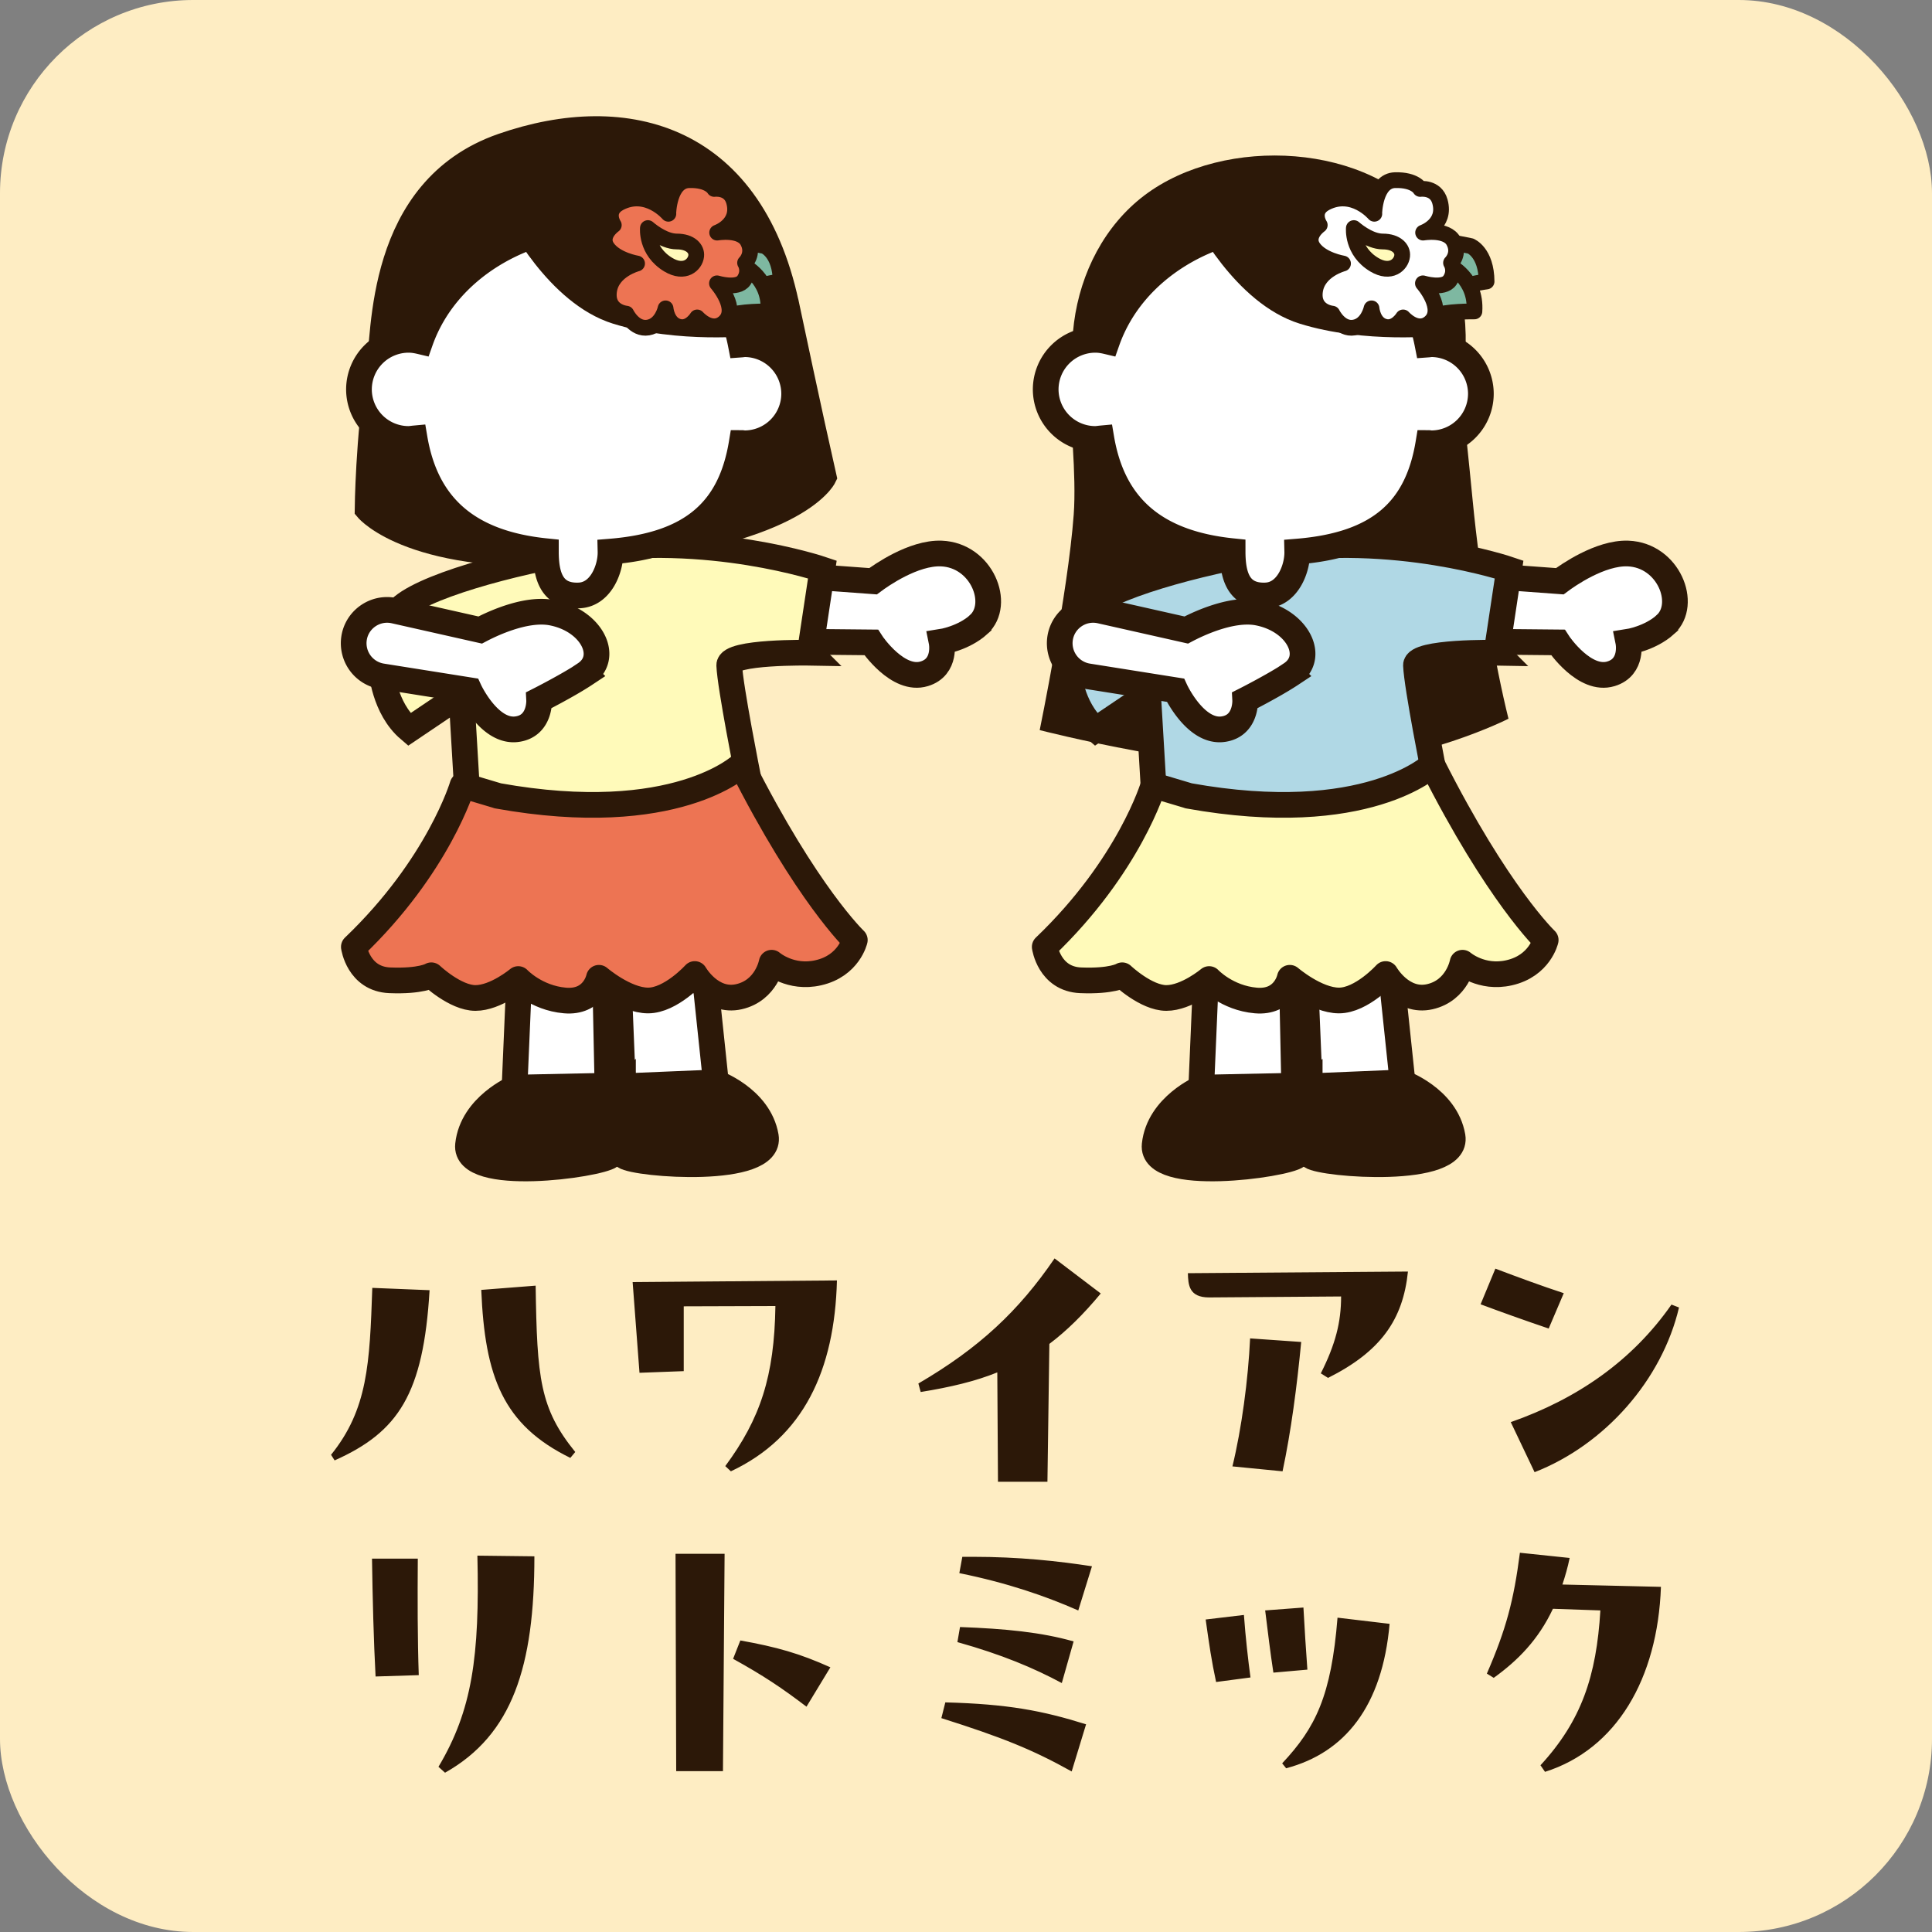 <svg xmlns="http://www.w3.org/2000/svg" id="_レイヤー_2" data-name="レイヤー 2" viewBox="0 0 200 200"><rect x="0" y="0" width="200" height="200" fill="#808080" stroke="none"/><defs><style>.cls-10,.cls-4,.cls-6,.cls-7{stroke:#2c1808}.cls-10,.cls-4,.cls-6{stroke-linecap:round}.cls-6,.cls-7{stroke-width:2.66px}.cls-12,.cls-7{fill:#2c1808}.cls-6,.cls-7{stroke-miterlimit:10}.cls-10,.cls-4{stroke-linejoin:round}.cls-4{fill:#fffaba}.cls-10,.cls-4{stroke-width:1.63px}.cls-6{fill:#fff}.cls-13{fill:#feedc3}.cls-10{fill:#7eb8a1}</style></defs><g id="_レイヤー_1-2" data-name="レイヤー 1"><rect width="200" height="200" class="cls-13" rx="20" ry="20"/><path d="M44.47 133.56c-.64 10.74-3.22 14.67-9.83 17.62l-.37-.58c3.8-4.71 4-9.42 4.27-17.28zm10.98-.47c.14 9.59.44 12.71 4.1 17.22l-.51.61c-6.98-3.42-8.85-8.41-9.22-17.39zM65.49 132.72l21.15-.17c-.24 9.29-3.46 16.23-10.98 19.76l-.58-.54c3.63-4.91 5.08-9.29 5.19-16.57l-9.49.03v6.71l-4.58.17zM113.95 133.9c-1.8 2.17-3.52 3.86-5.32 5.22l-.2 14.27h-5.12l-.07-11.32c-2.27.92-4.85 1.53-7.93 2.03l-.24-.88c6.27-3.66 10.37-7.49 14.1-12.95zM145.75 131.63c-.51 4.98-2.81 8.27-8.27 11.01l-.75-.47c1.52-3.02 2.1-5.29 2.1-7.96l-13.66.1c-2.1 0-2.17-1.32-2.2-2.51l22.77-.17Zm-18.17 20.17c.95-3.9 1.63-8.98 1.83-13.25l5.29.37c-.44 4.58-1.05 9.25-1.93 13.39zM154.8 131.33c2.44.92 4.71 1.76 7.08 2.54l-1.56 3.66c-2.51-.85-5.05-1.76-7.05-2.51zm1.59 15.89c6.88-2.41 12.57-6.34 16.64-12.17l.78.3c-1.76 7.49-7.66 14.2-14.95 17.05l-2.47-5.19ZM43.25 161.35c-.03 4.1-.03 8.34.1 12.06l-4.47.14c-.2-3.69-.31-8.1-.37-12.2zm12.07-.24c0 11.39-2.27 18.47-9.25 22.4l-.68-.61c3.49-5.86 4.27-11.39 4.03-21.86zM70 183.35l-.07-22.5h5.08l-.17 22.5h-4.85Zm13.48-6.68c-2.54-1.93-4.41-3.19-7.59-4.95l.75-1.9c3.8.68 6.17 1.36 9.32 2.78l-2.47 4.07ZM110.94 183.38c-4.07-2.27-7.18-3.52-13.49-5.52l.41-1.63c6.47.17 10.03.85 14.57 2.27zm-1.02-9.15c-2.91-1.56-6.2-2.95-10.81-4.24l.27-1.56c4.68.17 8.44.54 11.76 1.49l-1.22 4.3Zm1.69-7.52c-3.39-1.49-7.32-2.85-12.3-3.86l.31-1.69h1.02c4.91 0 8.85.44 12.4.98l-1.42 4.58ZM128.77 167.18c.17 2.34.44 4.71.68 6.47l-3.56.47c-.47-2.17-.71-3.83-1.08-6.47zm6.16-.78c.14 2.54.24 4.07.41 6.44l-3.52.31c-.31-2.03-.58-4.24-.85-6.44l3.97-.3Zm8.92 1.7c-.75 8.54-4.64 13.35-10.71 14.95l-.41-.51c3.46-3.69 5.08-6.98 5.73-15.08zM171.94 164.27c-.34 9.52-4.61 16.81-12 19.15l-.47-.68c4.24-4.61 5.79-9.22 6.2-16.03l-4.91-.17c-1.52 3.22-3.63 5.35-6.13 7.15l-.71-.44c2-4.61 2.78-7.56 3.42-12.51l5.15.54c-.2.98-.47 1.9-.75 2.75z" class="cls-12"/><rect width="174.79" height="121.8" x="8.94" y="3.97" class="cls-13" rx="12" ry="12"/><path d="M156.16 74.41c-1.37-5.48-2.93-14.48-3.72-22.7s-1.96-18.39-1.96-18.39l-39.72 9.2s.69 6.74.39 10.76c-.59 8.02-3.52 22.3-3.52 22.3s17.41 4.5 28.57 3.91 19.96-5.09 19.96-5.09Z" class="cls-12"/><path d="M172.4 64.66c-1.59 1.43-3.84 1.78-3.84 1.78s.53 2.61-1.79 3.31c-2.71.83-5.36-3.03-5.5-3.25l-12.44-.12-.33-7.16 12.97.95c.79-.59 4.18-2.98 7.06-2.87 4.21.16 6.2 5.25 3.87 7.35Z" class="cls-6"/><path d="M148.13 23.05c6.24 8.27 4.08 24.17-4.21 30.42-8.28 6.25-22.91 2.89-29.15-5.38s-4.57-21.63 3.72-27.88c8.28-6.25 23.4-5.43 29.64 2.84" class="cls-12"/><path d="m154.92 67.56 1.3-8.61s-11.87-4.04-25.04-1.9c-6.86 1.11-16.83 3.73-18.91 6.21-.41.49.29 1.32.99 2.14-1.41 1.03-2.55 2.35-2.68 3.99 0 0 .26 3.91 2.87 6.13l5.4-3.64.6 10.16s3.9 2.78 15.52 2.22c10.78-.52 13.57-3.78 13.57-3.78s-1.88-9.42-1.96-11.61c-.05-1.45 8.35-1.3 8.35-1.3Z" style="stroke:#2c1808;stroke-width:2.66px;stroke-miterlimit:10;fill:#b0d8e5"/><path d="m135.62 113.31-.67-16.15 8.68.07 1.64 15.56zM133.99 113.26l-.34-16.16-8.66.61-.67 15.63z" class="cls-6"/><path d="m133.97 112.39-9.53.2s-4.48 1.88-4.91 5.92 13.56 2.08 14.75 1.13 1.64-5.82-.31-7.24Z" class="cls-7"/><path d="M148.2 35.63c-.14 0-.28.03-.42.04-1.52-7.76-6.63-12.39-14.53-12.43-7.84-.04-15.96 4.46-18.65 12.1-.38-.09-.78-.16-1.19-.16a5.14 5.14 0 0 0-5.16 5.1 5.14 5.14 0 0 0 5.1 5.16c.23 0 .44-.04.66-.06 1.18 6.97 5.48 10.85 13.59 11.68 0 2.27.45 4.71 3.44 4.58 2.3-.1 3.29-2.86 3.25-4.54 8.62-.7 12.46-4.45 13.58-11.24.09 0 .18.03.27.03a5.14 5.14 0 0 0 5.16-5.1 5.14 5.14 0 0 0-5.1-5.16Z" class="cls-6"/><path d="M123.49 22.72s4.28 8.67 11.04 10.78 14.57 1.25 14.57 1.25-.21-8.17-7.83-13.01-17.78.98-17.78.98" class="cls-12"/><path d="m135.58 112.45 9.52-.4s4.58 1.6 5.27 5.6c.68 4-13.4 2.92-14.65 2.04s-2-5.71-.14-7.25Z" class="cls-7"/><path d="m152.24 25.47-3.41-.68c-1.85.17-3.06 2.96-3.06 3.11s2.22 3.03 5.31 1.89c1.21-.45 2.81-.65 2.81-.65-.02-3.03-1.66-3.67-1.66-3.67Z" class="cls-10"/><path d="m150.04 27.5-2.3.2c-1.86.1-3.18 2.84-3.18 2.98s2.69 2.59 3.86 2.05 4.21-.49 4.21-.49c.24-3.42-2.59-4.74-2.59-4.74" class="cls-10"/><path d="M142.26 22.12s.05-3.41 2.15-3.47 2.61.91 2.61.91 1.61-.23 2.04 1.3c.67 2.39-1.74 3.22-1.74 3.22s2.43-.43 3.15.89-.26 2.24-.26 2.24.54.84-.12 1.81-2.79.31-2.79.31 2.39 2.71.69 4.09c-1.32 1.07-2.74-.56-2.74-.56s-.71 1.17-1.77.99c-1.37-.24-1.5-1.93-1.5-1.93s-.37 1.75-1.81 1.99-2.25-1.44-2.25-1.44-2.09-.18-1.79-2.35 2.9-2.84 2.9-2.84-2.17-.36-3.07-1.63.66-2.35.66-2.35-.98-1.45.6-2.29c2.83-1.5 5.05 1.12 5.05 1.12Z" style="stroke:#2c1808;stroke-linecap:round;stroke-linejoin:round;stroke-width:1.63px;fill:#fff"/><path d="M145.15 26.5c-.1.9-1.19 1.92-2.89.9-2.35-1.41-2.11-3.79-2.11-3.79s1.54 1.39 2.99 1.39 2.09.78 2.01 1.49Z" class="cls-4"/><path d="M133.66 69.78c-1.78 1.18-4.76 2.69-4.76 2.69s.14 2.66-2.26 3.01c-2.81.42-4.85-3.79-4.96-4.03l-9.06-1.44a3.47 3.47 0 0 1-2.9-3.77h0c.21-2.06 2.18-3.47 4.2-3.02l8.88 2c.87-.46 4.57-2.33 7.4-1.8 4.14.78 6.06 4.62 3.45 6.35Z" class="cls-6"/><path d="m123.02 82.37-3.62-1.08s-2.45 8.32-11.25 16.73c0 0 .46 3.33 3.72 3.46s4.3-.52 4.3-.52 2.48 2.35 4.57 2.35 4.43-1.96 4.43-1.96 1.83 1.96 4.83 2.22 3.52-2.35 3.52-2.35 2.74 2.35 5.09 2.35 4.83-2.74 4.83-2.74 1.7 3 4.57 2.35 3.39-3.52 3.39-3.52 1.96 1.7 4.83 1.04c3.18-.72 3.78-3.39 3.78-3.39s-4.96-4.7-11.74-18.13c0 0-6.78 6.52-25.24 3.2Z" style="stroke:#2c1808;stroke-linecap:round;stroke-width:2.66px;stroke-linejoin:round;fill:#fffaba"/><path d="M101.31 64.66c-1.59 1.43-3.84 1.78-3.84 1.78s.53 2.61-1.79 3.31c-2.71.83-5.36-3.03-5.5-3.25l-12.44-.12-.33-7.16 12.97.95c.79-.59 4.18-2.98 7.06-2.87 4.21.16 6.2 5.25 3.87 7.35Z" class="cls-6"/><path d="m83.83 67.56 1.3-8.61s-11.87-4.04-25.04-1.9c-6.86 1.11-16.83 3.73-18.91 6.21-.41.49.29 1.32.99 2.14-1.41 1.03-2.55 2.35-2.68 3.99 0 0 .26 3.91 2.87 6.13l5.4-3.64.6 10.16s3.9 2.78 15.52 2.22c10.78-.52 13.57-3.78 13.57-3.78s-1.88-9.42-1.96-11.61c-.05-1.45 8.35-1.3 8.35-1.3Z" style="stroke:#2c1808;stroke-width:2.66px;stroke-miterlimit:10;fill:#fffaba"/><path d="M81.55 32.25s2.28 10.79 3.72 17.12c0 0-3 6.2-24.52 7.76-17.89 1.3-22.7-4.43-22.7-4.43s.07-7.3 1.17-14.22c.62-3.86-.13-18.85 12.78-23.35s26.02-.98 29.54 17.12Z" style="stroke:#2c1808;stroke-linecap:round;stroke-width:2.66px;fill:#2c1808;stroke-miterlimit:10"/><ellipse cx="60.74" cy="35.77" class="cls-12" rx="18.79" ry="18.76" transform="rotate(-37.04 60.731 35.766)"/><path d="m64.53 113.31-.66-16.15 8.68.07 1.64 15.56zM62.9 113.26l-.34-16.16-8.66.61-.67 15.63z" class="cls-6"/><path d="m62.89 112.39-9.53.2s-4.48 1.88-4.91 5.92 13.56 2.08 14.75 1.13 1.64-5.82-.31-7.24Z" class="cls-7"/><path d="M77.11 35.63c-.14 0-.28.03-.42.04-1.52-7.76-6.63-12.39-14.53-12.43-7.84-.04-15.96 4.46-18.65 12.1-.38-.09-.78-.16-1.19-.16a5.14 5.14 0 0 0-5.16 5.1 5.14 5.14 0 0 0 5.1 5.16c.23 0 .44-.04.66-.06 1.18 6.97 5.48 10.85 13.59 11.68 0 2.27.45 4.71 3.44 4.58 2.3-.1 3.29-2.86 3.25-4.54 8.62-.7 12.46-4.45 13.58-11.24.09 0 .18.03.27.03a5.14 5.14 0 0 0 5.16-5.1 5.14 5.14 0 0 0-5.1-5.16Z" class="cls-6"/><path d="M52.4 22.72s4.28 8.67 11.04 10.78 14.57 1.25 14.57 1.25-.21-8.17-7.83-13.01-17.78.98-17.78.98" class="cls-12"/><path d="m64.49 112.45 9.52-.4s4.58 1.6 5.27 5.6c.68 4-13.4 2.92-14.65 2.04s-2-5.71-.14-7.25Z" class="cls-7"/><path d="m79.16 25.47-3.41-.68c-1.85.17-3.06 2.96-3.06 3.11s2.22 3.03 5.31 1.89c1.21-.45 2.81-.65 2.81-.65-.02-3.03-1.66-3.67-1.66-3.67Z" class="cls-10"/><path d="m76.95 27.5-2.3.2c-1.86.1-3.18 2.84-3.18 2.98s2.69 2.59 3.86 2.05 4.21-.49 4.21-.49c.24-3.42-2.59-4.74-2.59-4.74" class="cls-10"/><path d="M69.18 22.12s.05-3.41 2.15-3.47 2.61.91 2.61.91 1.61-.23 2.04 1.3c.67 2.39-1.74 3.22-1.74 3.22s2.43-.43 3.15.89-.26 2.24-.26 2.24.54.84-.12 1.81-2.79.31-2.79.31 2.39 2.71.69 4.09c-1.32 1.07-2.74-.56-2.74-.56s-.71 1.17-1.77.99c-1.37-.24-1.5-1.93-1.5-1.93s-.37 1.75-1.81 1.99-2.25-1.44-2.25-1.44-2.09-.18-1.79-2.35 2.9-2.84 2.9-2.84-2.17-.36-3.07-1.63.66-2.35.66-2.35-.98-1.45.6-2.29c2.83-1.5 5.05 1.12 5.05 1.12Z" style="stroke:#2c1808;stroke-linecap:round;stroke-linejoin:round;stroke-width:1.63px;fill:#ed7453"/><path d="M72.07 26.5c-.1.9-1.19 1.92-2.89.9-2.35-1.41-2.11-3.79-2.11-3.79S68.61 25 70.06 25s2.09.78 2.01 1.49Z" class="cls-4"/><path d="M60.57 69.78c-1.78 1.18-4.76 2.69-4.76 2.69s.14 2.66-2.26 3.01c-2.81.42-4.85-3.79-4.96-4.03l-9.06-1.44a3.47 3.47 0 0 1-2.9-3.77h0c.21-2.06 2.18-3.47 4.2-3.02l8.88 2c.87-.46 4.57-2.33 7.4-1.8 4.14.78 6.06 4.62 3.45 6.35Z" class="cls-6"/><path d="m51.5 82.37-3.62-1.08s-2.45 8.32-11.25 16.73c0 0 .46 3.33 3.72 3.46s4.3-.52 4.3-.52 2.48 2.35 4.57 2.35 4.43-1.96 4.43-1.96 1.83 1.96 4.83 2.22 3.52-2.35 3.52-2.35 2.74 2.35 5.09 2.35 4.83-2.74 4.83-2.74 1.7 3 4.57 2.35 3.39-3.52 3.39-3.52 1.96 1.7 4.83 1.04c3.18-.72 3.78-3.39 3.78-3.39s-4.96-4.7-11.74-18.13c0 0-6.78 6.52-25.24 3.2Z" style="stroke:#2c1808;stroke-linecap:round;stroke-width:2.66px;stroke-linejoin:round;fill:#ed7453"/></g></svg>